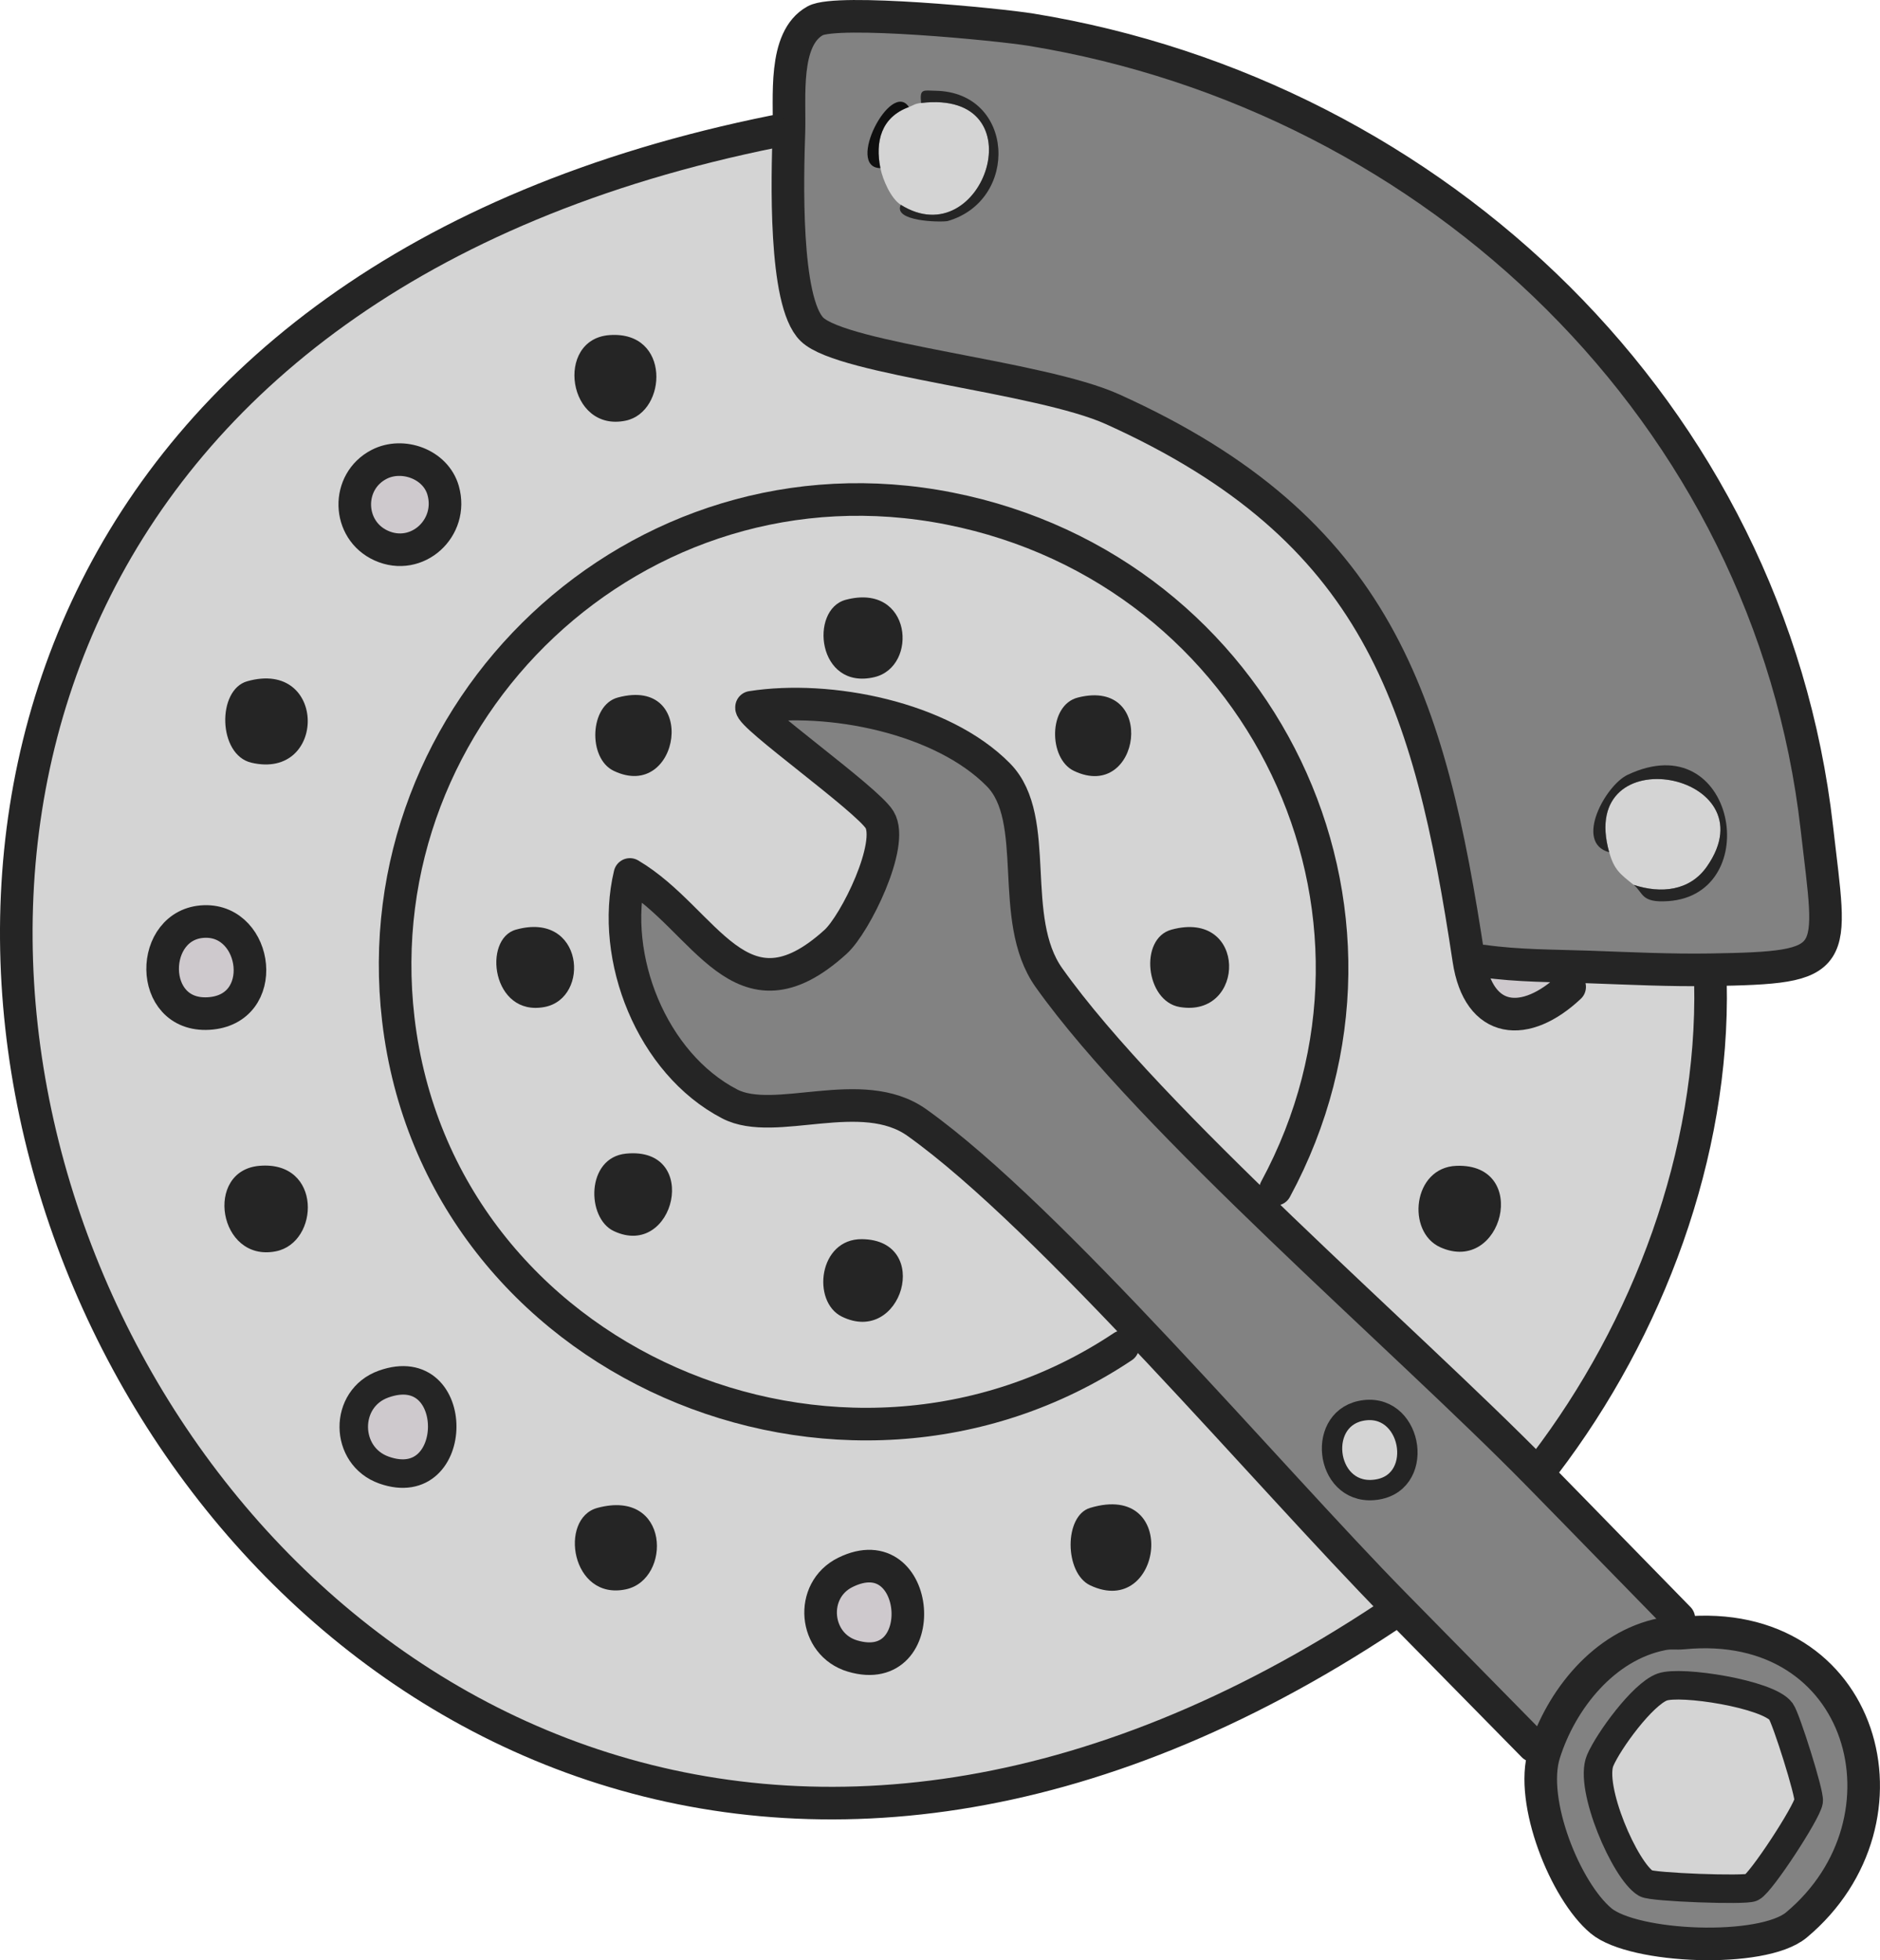 <?xml version="1.0" encoding="UTF-8"?><svg id="Layer_1" xmlns="http://www.w3.org/2000/svg" viewBox="0 0 408.95 426.33"><path d="M171.61,28.74c-.31,9.42-1.14,36.91,5.02,42.9,6.74,6.56,49.56,10.23,65.36,17.36,57.82,26.07,68.99,63.36,77.51,119.7,2.15,14.25,12.38,14.94,21.94,5.95,1.48-1.39,3.01-2.65,4.17-4.33,8.74.31,17.69.75,26.42.61l.03,2.79c.81,37.13-13.55,75.37-36.06,104.83l-1.55,2.01c-29.29-29.83-84.16-76.76-106.29-107.91-9.12-12.84-1.49-34.45-10.98-44.11-12.3-12.51-36.85-17.34-53.71-14.7-.64,1.74,25.06,19.9,27.85,24.45,3.26,5.32-5.28,22.68-9.57,26.57-20.77,18.86-28.2-4.91-44.74-14.66-4.34,18.09,4.77,41.12,21.71,49.91,9.85,5.12,28.71-4.51,40.74,4.07,29.09,20.74,76.32,76.79,104.03,104.97l-1.72,2.47C40.95,524.65-146.31,91.93,168.48,28.58l3.13.16Z" style="fill:#d4d4d4;"/><path d="M56.44,253.56c13.68-1.15,13.11,16.73,3.54,18.6-12.47,2.44-15.66-17.58-3.54-18.6Z" style="fill:#252525;"/><path d="M53.78,148.17c17.43-4.91,17.37,21.58.89,17.71-7.29-1.71-7.52-15.85-.89-17.71Z" style="fill:#252525;"/><path d="M132.61,72.88c13.35-.94,12.51,16.69,3.54,18.6-12.7,2.7-15.57-17.75-3.54-18.6Z" style="fill:#252525;"/><path d="M316.83,253.56c16.16-.57,10.04,23.82-3.54,17.71-7.42-3.34-6.01-17.38,3.54-17.71Z" style="fill:#252525;"/><path d="M129.95,327.96c15.84-4.26,16.21,15.58,6.2,17.71-11.91,2.53-14.66-15.44-6.2-17.71Z" style="fill:#252525;"/><path d="M237.12,327.96c19.68-5.93,15.72,24.31,0,16.83-5.6-2.67-5.69-15.12,0-16.83Z" style="fill:#252525;"/><path d="M187.52,269.51c15.41.19,8.68,23.32-4.43,16.83-6.57-3.26-5.04-16.94,4.43-16.83Z" style="fill:#252525;"/><path d="M183.98,130.45c14.4-3.8,15.88,14.57,6.2,16.83-12.41,2.9-14.19-14.72-6.2-16.83Z" style="fill:#252525;"/><path d="M136.15,250.91c16.43-1.66,10.63,23.14-2.66,16.83-5.96-2.83-6.04-15.95,2.66-16.83Z" style="fill:#252525;"/><path d="M254.84,202.19c16.54-4.48,16.26,19.28,1.77,16.83-7.43-1.26-8.89-14.9-1.77-16.83Z" style="fill:#252525;"/><path d="M112.24,202.19c14.73-4.1,16.3,14.93,6.2,16.83-11.41,2.15-13.54-14.79-6.2-16.83Z" style="fill:#252525;"/><path d="M134.38,151.71c17.74-4.8,13.61,22.9-.89,15.94-5.67-2.72-5.25-14.28.89-15.94Z" style="fill:#252525;"/><path d="M234.47,151.71c17.4-4.41,13.66,22.93-.89,15.94-5.54-2.66-5.6-14.3.89-15.94Z" style="fill:#252525;"/><path d="M83.44,301.03c17.11-6.12,16.87,24.63.1,18.71-8.68-3.06-8.85-15.58-.1-18.71Z" style="fill:#cec9cd; stroke:#252525; stroke-linecap:round; stroke-linejoin:round; stroke-width:6.2px;"/><path d="M82.47,101c5.08-2.63,12.28-.08,13.92,5.65,2.34,8.18-5.67,15.54-13.47,12.01-7.45-3.37-7.72-13.91-.45-17.66Z" style="fill:#cec9cd; stroke:#242424; stroke-linecap:round; stroke-linejoin:round; stroke-width:7.09px;"/><path d="M183.9,341.98c16.58-8.16,19,23.36,1.56,18.2-8.44-2.49-9.49-14.3-1.56-18.2Z" style="fill:#cec9cd; stroke:#242424; stroke-linecap:round; stroke-linejoin:round; stroke-width:7.09px;"/><path d="M44.48,200.42c11.68-.37,14.29,19.24.89,20.02-13.34.77-13.01-19.63-.89-20.02Z" style="fill:#cec9cd; stroke:#242424; stroke-linecap:round; stroke-linejoin:round; stroke-width:7.09px;"/><path d="M345.62,210.32c-1.16,1.68-2.69,2.94-4.17,4.33-9.56,8.99-19.79,8.3-21.94-5.95l3.1.32c7.64,1.09,15.33,1.02,23.01,1.29Z" style="fill:#cec9cd;"/><path d="M372.04,210.92c-8.73.15-17.68-.29-26.42-.61-7.68-.27-15.37-.21-23.01-1.29l-3.1-.32c-8.52-56.33-19.69-93.62-77.51-119.7-15.81-7.13-58.62-10.8-65.36-17.36-6.16-5.99-5.33-33.48-5.02-42.9.25-7.5-1.33-20.33,5.73-24.23,4.72-2.61,39.78.78,46.94,1.95,88.17,14.39,160.65,83.42,170.94,173.6,3.33,29.17,5.54,30.39-23.18,30.87Z" style="fill:#828282;"/><path d="M355.36,192.45c-2.91-2.35-4.23-3.22-5.31-7.09-7.18-25.5,35.52-17.32,21.26,3.1-3.73,5.34-10.02,5.94-15.94,3.99Z" style="fill:#d4d4d4;"/><path d="M200.37,22.4c25.74-3.06,13.58,33.42-4.43,22.14-2.14-1.34-3.91-5.42-4.43-7.97-1.16-5.73.14-11.07,6.2-13.29,1.06-.39,1.17-.71,2.66-.89Z" style="fill:#d4d4d4;"/><path d="M355.36,192.45c5.93,1.96,12.22,1.35,15.94-3.99,14.26-20.42-28.44-28.6-21.26-3.1-7.68-2.06-.82-14.55,3.99-16.83,23.52-11.14,29.97,25.98,8.86,27.46-6.03.42-5.35-1.79-7.53-3.54Z" style="fill:#252525;"/><path d="M195.94,44.54c18.01,11.28,30.17-25.21,4.43-22.14-.38-3.22.52-2.7,3.1-2.66,17.28.27,18.33,23.85,2.66,28.34-1.66.29-11.94.09-10.19-3.54Z" style="fill:#252525;"/><path d="M197.71,23.28c-6.06,2.21-7.36,7.55-6.2,13.29-7.65-.11,2.3-19.29,6.2-13.29Z" style="fill:#0f0f0f;"/><path d="M334.46,320.55c10.27,10.46,20.47,20.99,30.73,31.45l.93,3.17c39.66-3.87,51.88,40.73,24.67,63.48-7.41,6.2-35.43,5.03-42.51-.89-7.78-6.49-15.61-26-12.37-36.36l-2.33-1.7-30.06-30.57c-27.71-28.18-74.94-84.22-104.03-104.97-12.04-8.58-30.89,1.04-40.74-4.07-16.94-8.79-26.05-31.82-21.71-49.91,16.54,9.75,23.96,33.52,44.74,14.66,4.29-3.89,12.83-21.25,9.57-26.57-2.79-4.54-28.49-22.71-27.85-24.45,16.87-2.64,41.42,2.19,53.71,14.7,9.49,9.66,1.87,31.27,10.98,44.11,22.13,31.15,77,78.08,106.29,107.91Z" style="fill:#828282;"/><path d="M361.56,366.93c3.99-1.49,23.08,1.5,25.86,5.31,1.09,1.49,6.27,17.84,6.02,19.49-.37,2.47-10.31,17.71-12.4,18.78-1.38.7-21.59-.03-23.03-.89-4.54-2.7-12.42-20.94-9.92-26.75,1.84-4.27,9.19-14.35,13.46-15.94Z" style="fill:#d4d4d4; stroke:#252525; stroke-linecap:round; stroke-linejoin:round; stroke-width:6.2px;"/><path d="M296.91,306.71c10.6-1.19,13.22,16.52,1.77,17.36-10.58.77-12.48-16.15-1.77-17.36Z" style="fill:#d4d4d4; stroke:#242424; stroke-linecap:round; stroke-linejoin:round; stroke-width:4.43px;"/><path d="M372.07,213.71c.81,37.13-13.55,75.37-36.06,104.83" style="fill:none; stroke:#252525; stroke-linecap:round; stroke-linejoin:round; stroke-width:7.09px;"/><path d="M322.6,209.02c7.64,1.09,15.33,1.02,23.01,1.29,8.74.31,17.69.75,26.42.61,28.72-.48,26.51-1.71,23.18-30.87C384.93,89.88,312.45,20.85,224.28,6.46c-7.17-1.17-42.22-4.56-46.94-1.95-7.05,3.9-5.48,16.73-5.73,24.23-.31,9.42-1.14,36.91,5.02,42.9,6.74,6.56,49.56,10.23,65.36,17.36,57.82,26.07,68.99,63.36,77.51,119.7,2.15,14.25,12.38,14.94,21.94,5.95" style="fill:none; stroke:#252525; stroke-linecap:round; stroke-linejoin:round; stroke-width:7.09px;"/><path d="M365.19,352c-10.26-10.46-20.46-20.99-30.73-31.45-29.29-29.83-84.16-76.76-106.29-107.91-9.12-12.84-1.49-34.45-10.98-44.11-12.3-12.51-36.85-17.34-53.71-14.7-.64,1.74,25.06,19.9,27.85,24.45,3.26,5.32-5.28,22.68-9.57,26.57-20.77,18.86-28.2-4.91-44.74-14.66-4.34,18.09,4.77,41.12,21.71,49.91,9.85,5.12,28.71-4.51,40.74,4.07,29.09,20.74,76.32,76.79,104.03,104.97l30.06,30.57" style="fill:none; stroke:#252525; stroke-linecap:round; stroke-linejoin:round; stroke-width:7.09px;"/><path d="M168.48,28.58c-314.79,63.35-127.53,496.07,133.32,323.03" style="fill:none; stroke:#252525; stroke-linecap:round; stroke-linejoin:round; stroke-width:7.09px;"/><path d="M277.46,258.66c32.73-60.55-2.88-134.57-70.9-148.05s-127.75,44.06-119.92,111.07c8.76,75.01,96.48,112.01,157.6,71.21" style="fill:none; stroke:#252525; stroke-linecap:round; stroke-linejoin:round; stroke-width:7.09px;"/><path d="M361.56,355.42c-12.61,2.49-21.99,14.25-25.66,25.99-3.24,10.36,4.59,29.87,12.37,36.36,7.09,5.91,35.1,7.09,42.51.89,27.21-22.75,14.99-67.35-24.67-63.48-1.53.15-2.64-.14-4.56.24Z" style="fill:none; stroke:#252525; stroke-linecap:round; stroke-linejoin:round; stroke-width:7.09px;"/></svg>
